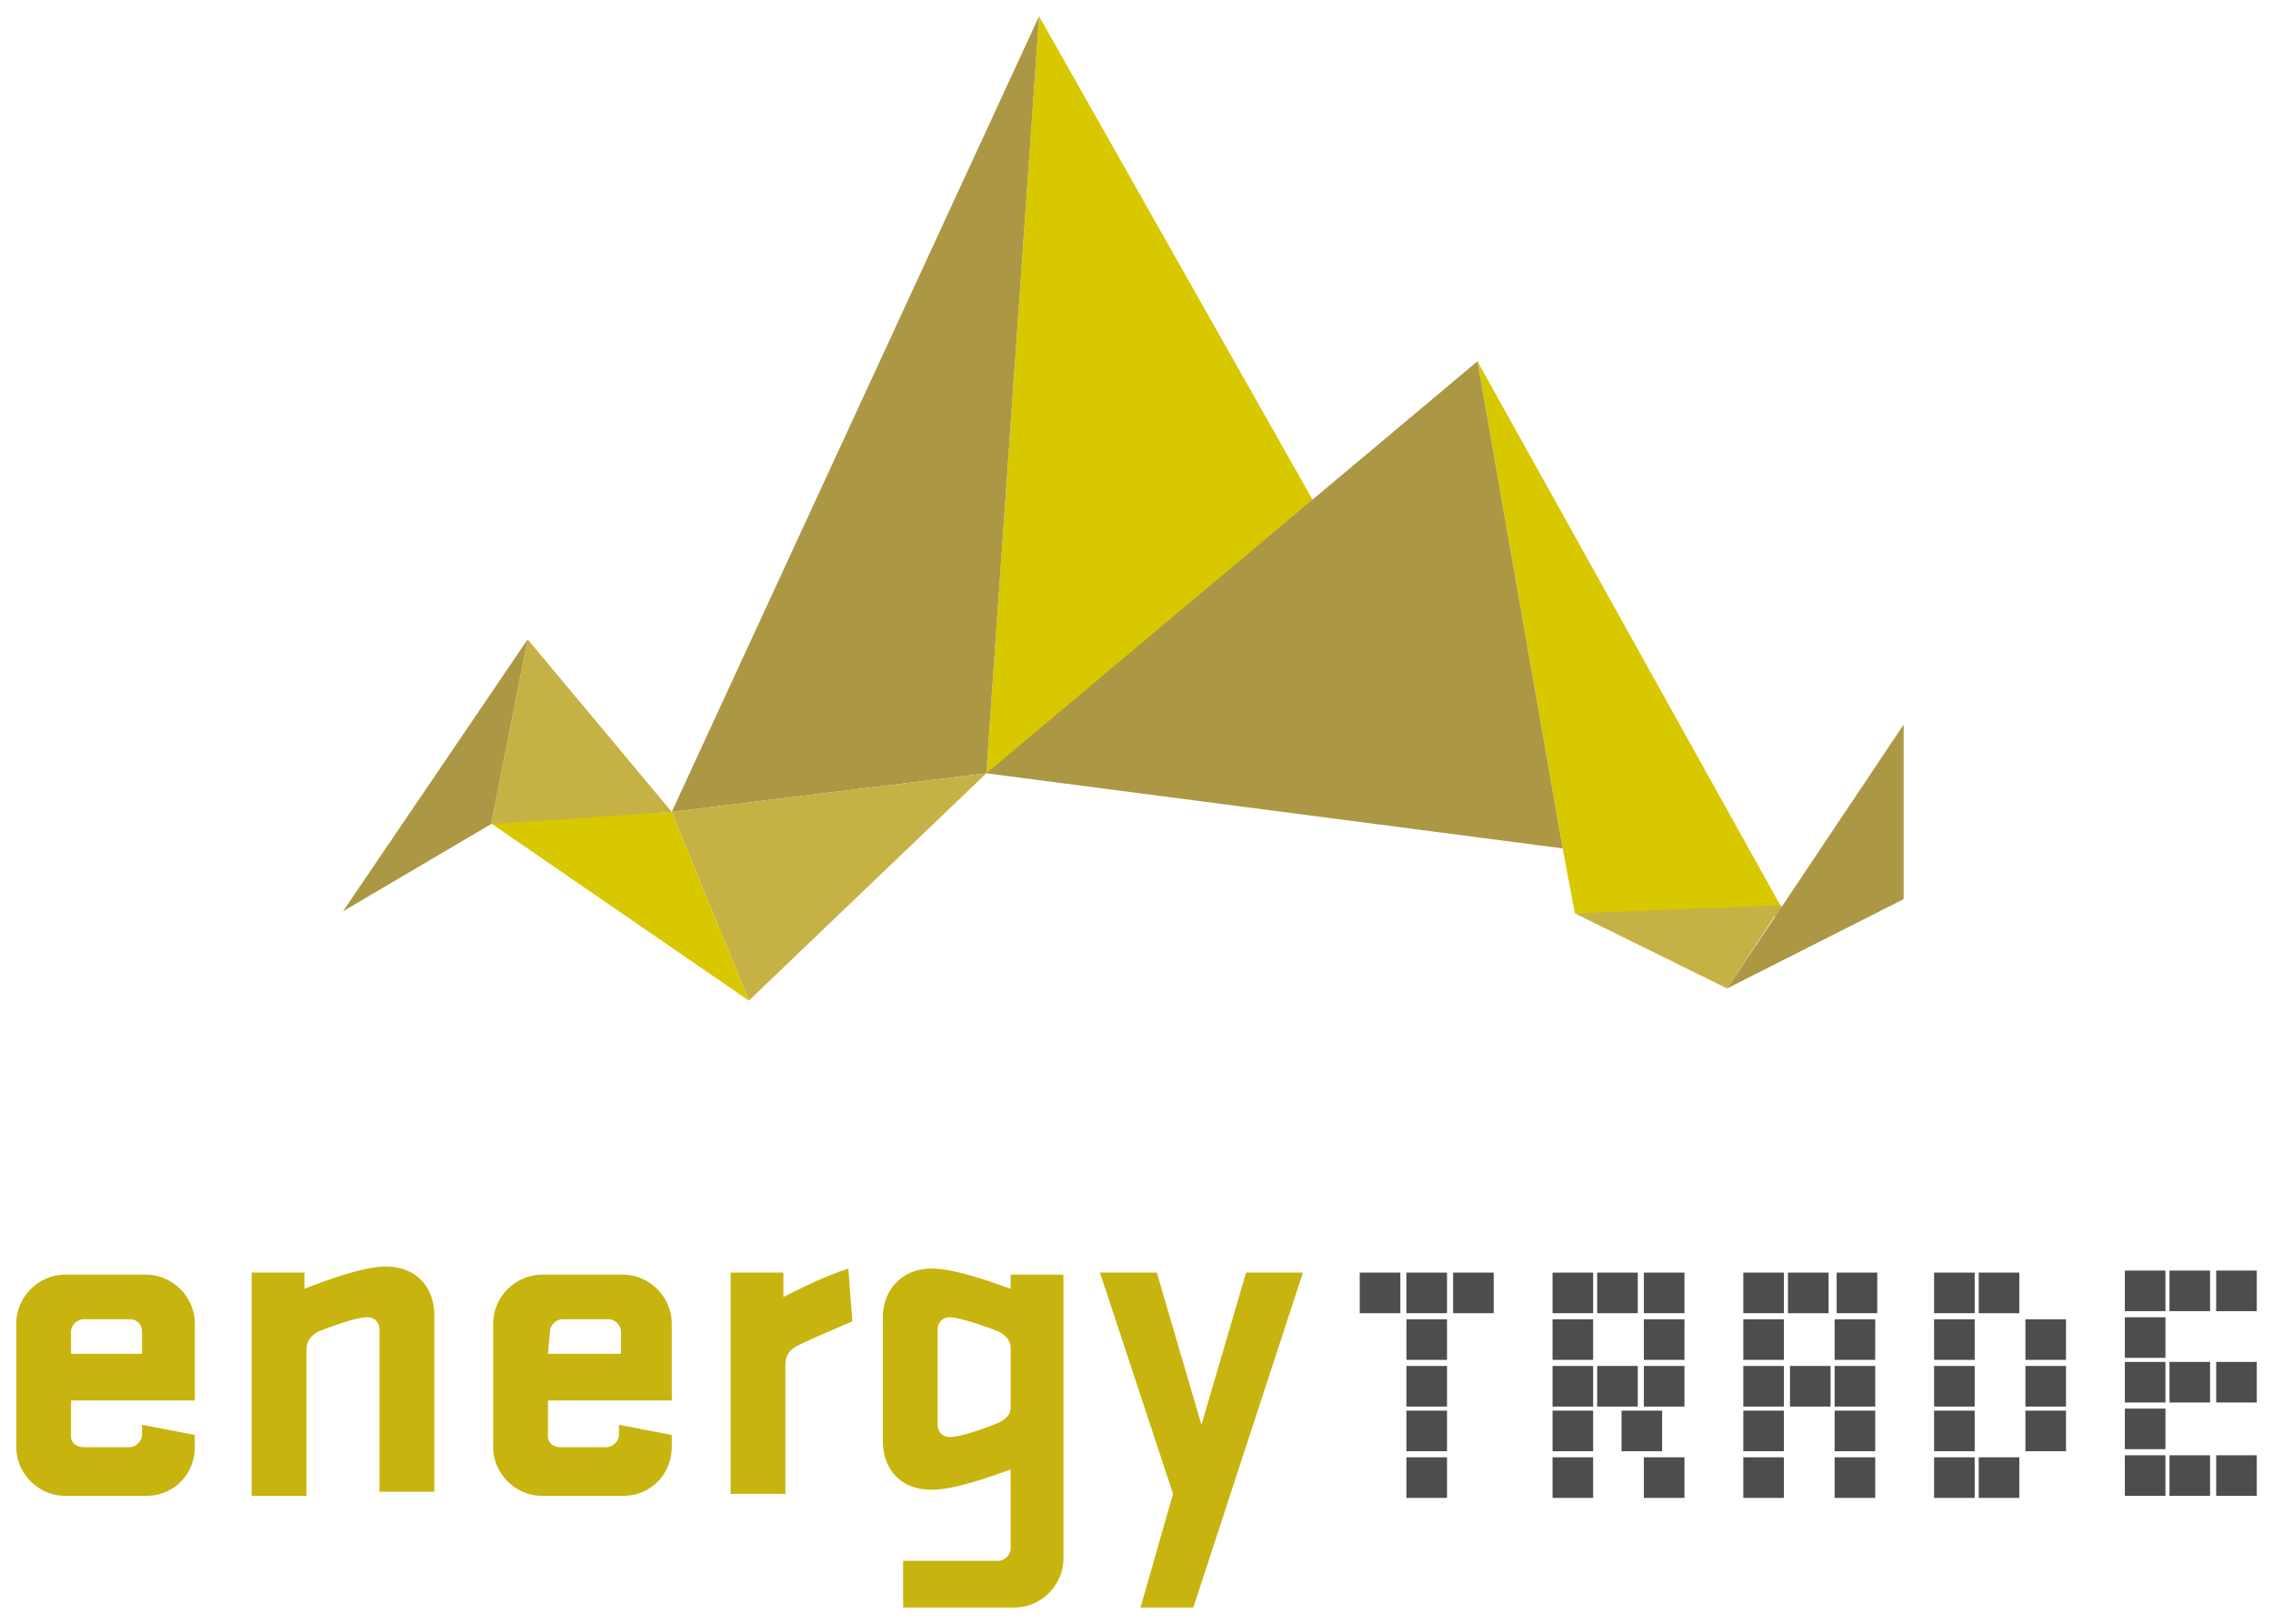 <svg version="1.1" id="logo-energytrade" xmlns="http://www.w3.org/2000/svg" xmlns:xlink="http://www.w3.org/1999/xlink" x="0px" y="0px" viewBox="0 0 112 80" width="112" height="80" style="enable-background:new 0 0 112 80;" xml:space="preserve"><style type="text/css">#logo-energytrade .st0{fill:#4D4D4F;}#logo-energytrade .st1{fill:#C8B40E;}#logo-energytrade .st2{fill:#D8C800;}#logo-energytrade .st3{fill:#AC9844;}#logo-energytrade .st4{fill:#C6B144;}</style><g><g><rect x="104.7" y="71.7" class="st0" width="2" height="2"/><rect x="104.7" y="69.4" class="st0" width="2" height="2"/><rect x="104.7" y="67.1" class="st0" width="2" height="2"/><rect x="104.7" y="64.9" class="st0" width="2" height="2"/><rect x="106.9" y="67.1" class="st0" width="2" height="2"/><rect x="109.2" y="62.6" class="st0" width="2" height="2"/><rect x="109.2" y="67.1" class="st0" width="2" height="2"/><rect x="104.7" y="62.6" class="st0" width="2" height="2"/><rect x="106.9" y="71.7" class="st0" width="2" height="2"/><rect x="106.9" y="62.6" class="st0" width="2" height="2"/><rect x="109.2" y="71.7" class="st0" width="2" height="2"/></g><g><rect x="95.3" y="71.8" class="st0" width="2" height="2"/><rect x="95.3" y="69.5" class="st0" width="2" height="2"/><rect x="95.3" y="67.3" class="st0" width="2" height="2"/><rect x="95.3" y="65" class="st0" width="2" height="2"/><rect x="99.8" y="67.3" class="st0" width="2" height="2"/><rect x="99.8" y="65" class="st0" width="2" height="2"/><rect x="99.8" y="69.5" class="st0" width="2" height="2"/><rect x="95.3" y="62.7" class="st0" width="2" height="2"/><rect x="97.5" y="71.8" class="st0" width="2" height="2"/><rect x="97.5" y="62.7" class="st0" width="2" height="2"/></g><g><rect x="90.4" y="69.5" class="st0" width="2" height="2"/><rect x="90.4" y="71.8" class="st0" width="2" height="2"/><rect x="88.1" y="62.7" class="st0" width="2" height="2"/><rect x="85.9" y="71.8" class="st0" width="2" height="2"/><rect x="85.9" y="69.5" class="st0" width="2" height="2"/><rect x="85.9" y="67.3" class="st0" width="2" height="2"/><rect x="85.9" y="65" class="st0" width="2" height="2"/><rect x="90.4" y="65" class="st0" width="2" height="2"/><rect x="88.2" y="67.3" class="st0" width="2" height="2"/><rect x="85.9" y="62.7" class="st0" width="2" height="2"/><rect x="90.5" y="62.7" class="st0" width="2" height="2"/><rect x="90.4" y="67.3" class="st0" width="2" height="2"/></g><g><rect x="79.9" y="69.5" class="st0" width="2" height="2"/><rect x="81" y="71.8" class="st0" width="2" height="2"/><rect x="78.7" y="62.7" class="st0" width="2" height="2"/><rect x="76.5" y="71.8" class="st0" width="2" height="2"/><rect x="76.5" y="69.5" class="st0" width="2" height="2"/><rect x="76.5" y="67.3" class="st0" width="2" height="2"/><rect x="76.5" y="65" class="st0" width="2" height="2"/><rect x="81" y="65" class="st0" width="2" height="2"/><rect x="78.7" y="67.3" class="st0" width="2" height="2"/><rect x="76.5" y="62.7" class="st0" width="2" height="2"/><rect x="81" y="62.7" class="st0" width="2" height="2"/><rect x="81" y="67.3" class="st0" width="2" height="2"/></g><g><rect x="69.3" y="71.8" class="st0" width="2" height="2"/><rect x="69.3" y="69.5" class="st0" width="2" height="2"/><rect x="69.3" y="67.3" class="st0" width="2" height="2"/><rect x="69.3" y="65" class="st0" width="2" height="2"/><rect x="69.3" y="62.7" class="st0" width="2" height="2"/><rect x="71.6" y="62.7" class="st0" width="2" height="2"/><rect x="67" y="62.7" class="st0" width="2" height="2"/></g></g><g><path class="st1" d="M56.2,79.2l1.6-5.6l-3.6-10.9H57l2.2,7.5l2.2-7.5h2.8l-5.4,16.5L56.2,79.2L56.2,79.2z"/><path class="st1" d="M43.5,64.9c0-1.3,0.9-2.4,2.4-2.4c1.1,0,2.8,0.6,3.9,1v-0.7h2.6v14c0,1.3-1.1,2.4-2.4,2.4h-5.5v-2.3h4.7c0.3,0,0.6-0.3,0.6-0.6v-3.9c-1.1,0.4-2.8,1-3.9,1c-1.6,0-2.4-1.1-2.4-2.4V64.9z M46.2,70.2c0,0.3,0.2,0.6,0.6,0.6c0.6,0,1.9-0.5,2.4-0.7c0.4-0.2,0.6-0.4,0.6-0.8v-2.9c0-0.3-0.2-0.6-0.6-0.8c-0.5-0.2-1.9-0.7-2.4-0.7c-0.4,0-0.6,0.3-0.6,0.6V70.2z"/><path class="st1" d="M42,65.1c-0.9,0.4-1.9,0.8-2.7,1.2c-0.4,0.2-0.6,0.5-0.6,0.9v6.4H36V62.7h2.6v1.2c1-0.5,2-1,3.2-1.4L42,65.1z"/><path class="st1" d="M27.6,71.3h2.3c0.3,0,0.6-0.3,0.6-0.6v-0.5l2.6,0.5v0.6c0,1.3-1,2.4-2.4,2.4h-4c-1.3,0-2.4-1.1-2.4-2.4v-6.1c0-1.3,1.1-2.4,2.4-2.4h4c1.3,0,2.4,1.1,2.4,2.4v3.8H27v1.8C27,71.1,27.3,71.3,27.6,71.3z M27,66.7h3.6v-1.1c0-0.3-0.3-0.6-0.6-0.6h-2.3c-0.3,0-0.6,0.3-0.6,0.6L27,66.7L27,66.7z"/><path class="st1" d="M15.1,73.7h-2.7V62.7H15v0.8c1-0.4,2.9-1.1,4-1.1c1.6,0,2.4,1.1,2.4,2.4v8.7h-2.7v-8c0-0.3-0.2-0.6-0.6-0.6c-0.6,0-1.9,0.5-2.4,0.7c-0.4,0.2-0.6,0.5-0.6,0.9L15.1,73.7L15.1,73.7z"/><path class="st1" d="M4.1,71.3h2.3c0.3,0,0.6-0.3,0.6-0.6v-0.5l2.6,0.5v0.6c0,1.3-1,2.4-2.4,2.4h-4c-1.3,0-2.4-1.1-2.4-2.4v-6.1c0-1.3,1.1-2.4,2.4-2.4h4c1.3,0,2.4,1.1,2.4,2.4v3.8H3.5v1.8C3.5,71.1,3.8,71.3,4.1,71.3z M3.5,66.7H7v-1.1C7,65.3,6.8,65,6.4,65H4.1c-0.3,0-0.6,0.3-0.6,0.6V66.7z"/></g><g><polygon class="st2" points="72.8,17.8 77,41.8 77.6,45 85.8,45.3 88,45.1 "/><polygon class="st2" points="66.7,28.2 48.6,38.1 51.2,0.8 "/><polygon class="st3" points="48.6,38.1 51.2,0.8 33.1,40 "/><polygon class="st4" points="33.1,40 36.9,49.3 48.6,38.1 "/><polygon class="st2" points="33.1,40 36.9,49.3 24.1,40.5 "/><polyline class="st4" points="33.1,40 24.2,40.6 26,31.5 33.1,40 "/><polygon class="st3" points="24.2,40.6 16.9,44.9 26,31.5 "/><polygon class="st4" points="77.6,45 87.8,44.6 85.1,48.7 "/><polygon class="st3" points="48.6,38.1 77,41.8 72.8,17.8 "/><polygon class="st3" points="85.1,48.7 93.8,44.3 93.8,35.7 "/></g></svg>